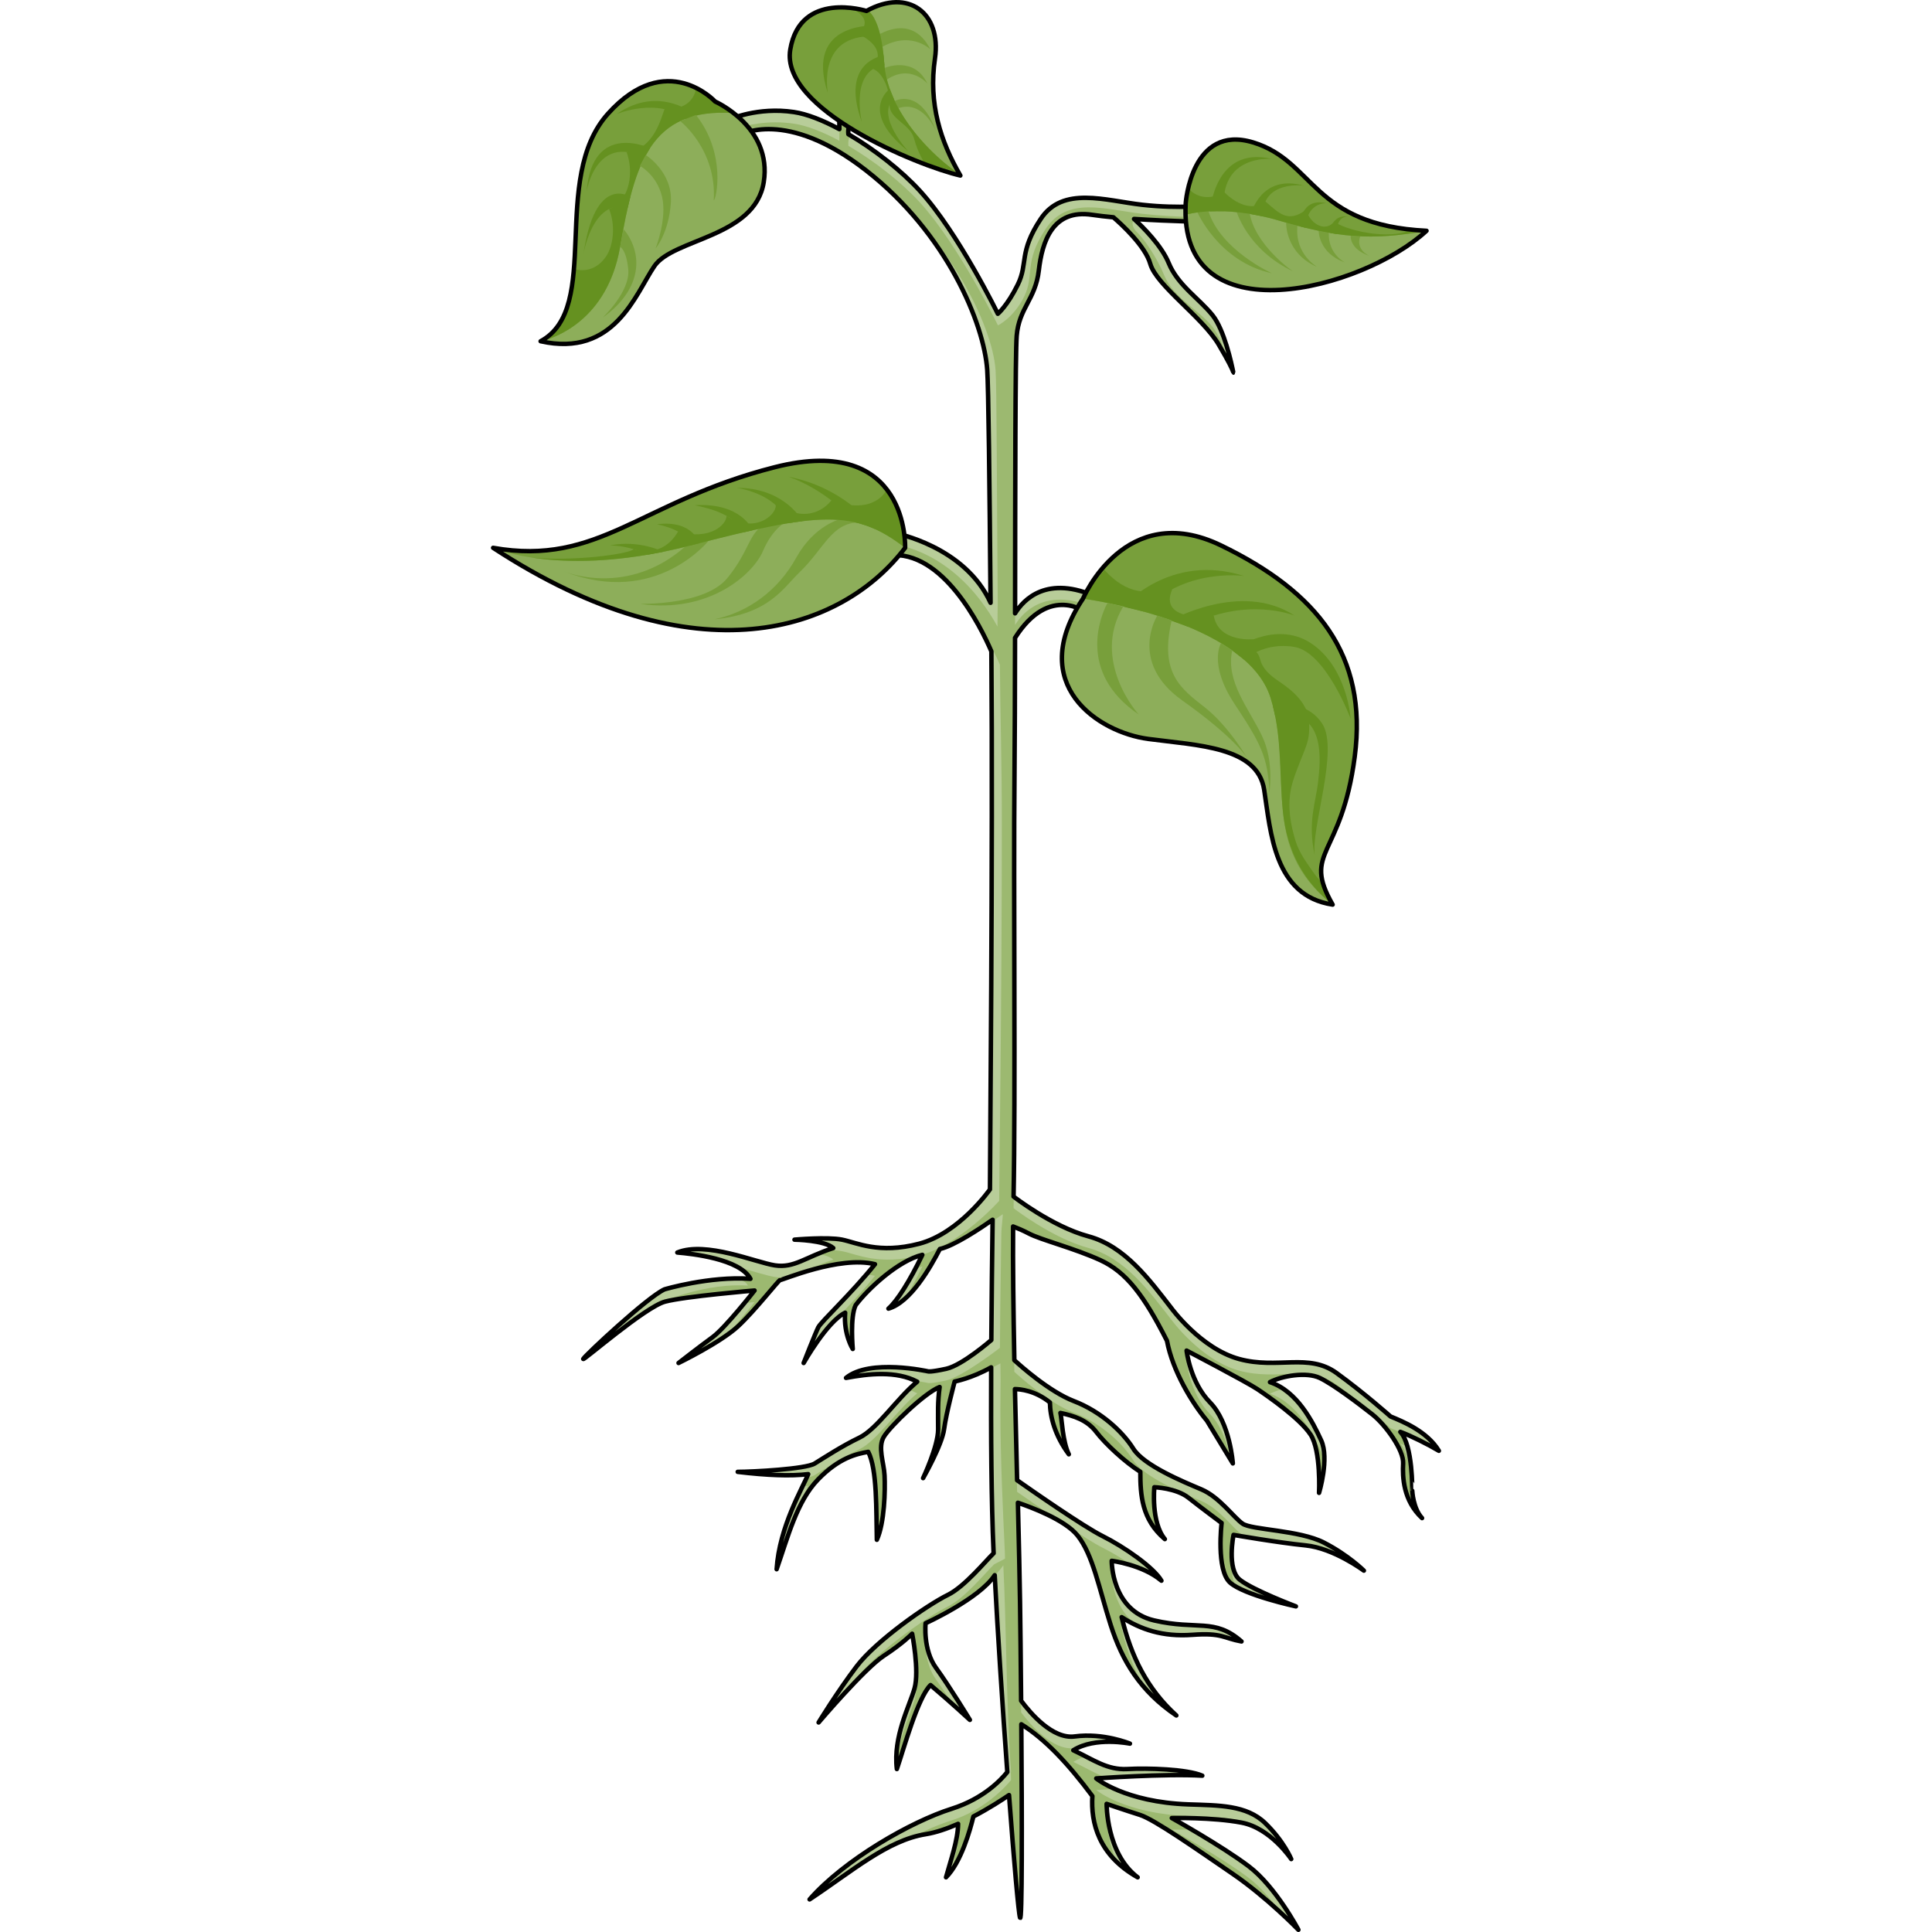 <?xml version="1.0" encoding="utf-8"?>
<!-- Created by: Science Figures, www.sciencefigures.org, Generator: Science Figures Editor -->
<!DOCTYPE svg PUBLIC "-//W3C//DTD SVG 1.1//EN" "http://www.w3.org/Graphics/SVG/1.1/DTD/svg11.dtd">
<svg version="1.1" id="Layer_1" xmlns="http://www.w3.org/2000/svg" xmlns:xlink="http://www.w3.org/1999/xlink" 
	 width="800px" height="800px" viewBox="0 0 424.549 863.194" enable-background="new 0 0 424.549 863.194"
	 xml:space="preserve">
<g>
	<g>
		<path fill="#B8CD99" d="M331.634,166.089c0.094,0.473,0.146,0.75,0.146,0.75S331.854,166.748,331.634,166.089z"/>
		<path fill="#B8CD99" d="M406.329,639.744c5.012,1.878,12.523,5.639,17.22,8.453c-5.321-8.771-16.283-13.15-21.604-15.342
			c0,0-11.588-10.331-24.111-19.412s-26.301-1.559-43.52-6.254c-17.222-4.697-30.374-22.864-30.374-22.864
			c-9.708-12.524-20.663-27.556-36.946-31.939c-16.281-4.387-33.46-17.768-33.467-17.772c0.904-44.878-0.067-136.744,0.417-188.177
			c0.146-15.325,0.204-37.482,0.241-61.444c15.547-24.477,32.257-11.053,32.257-11.053s2.167-3.944,4.534-7.067
			c-22.553-10.35-33.049,1.12-36.775,7.162c0.073-55.208,0.078-115.856,0.73-124.034c0.988-12.338,8.391-16.29,9.872-29.122
			c1.48-12.832,6.068-27.585,23.836-24.897c2.8,0.424,6.051,0.786,9.497,1.109c3.708,3.202,14.215,12.82,16.469,20.775
			c2.75,9.698,23.278,23.762,30.551,36.045c4.688,7.918,6.077,10.989,6.479,12.18c-0.7-3.512-3.955-18.717-9.229-25.272
			c-5.98-7.436-15.516-13.417-19.557-23.275c-3.197-7.801-10.993-16.064-14.981-19.713c16.453,1.085,34.112,1.333,34.112,1.333
			v-7.401c0,0-13.796,1.604-30.398-0.259c-16.605-1.864-35.799-8.582-45.684,6.343c-9.888,14.924-5.681,19.772-10.346,29.287
			c-4.666,9.514-8.996,13.058-8.996,13.058s-17.66-36.136-34.916-54.98c-8.157-8.908-20.121-18.347-31.896-25.245
			c-0.246-2.212,0.158-4.507,2.099-6.2l-5.848-5.294c0,0-0.415,4.677-0.299,9.227c-7.348-3.944-14.443-6.755-20.296-7.63
			c-16.231-2.424-28.686,3.281-28.686,3.281l4.477,7.073c0,0,20.375-12.399,56.466,15.749c36.092,28.148,52.66,68.387,54.102,89.079
			c0.526,7.543,1.046,50.753,1.49,104.066c-11.494-25.349-42.799-31.141-42.799-31.141l-2.563,9.931
			c23.986-2.48,41.447,31.8,46.228,42.918c0.685,89.43-0.136,229.231-0.136,240.383v-0.01c0,0-14.156,19.591-32.179,24.293
			c-18.023,4.698-28.116-0.521-34.647-1.827c-6.532-1.307-21.373,0-21.373,0s13.342,0.192,17.259,3.75
			c-12.539,4.084-17.483,9.046-26.106,7.74c-8.621-1.307-30.818-10.97-43.616-5.745c6.532,0.521,27.954,2.873,32.653,11.752
			c-18.283-1.302-38.396,4.705-38.396,4.705c-7.576,3.393-35.522,29.518-36.305,31.081c-0.783,1.566,27.682-23.247,36.564-25.598
			c8.886-2.354,39.968-4.963,39.968-4.963s-13.063,16.714-18.81,20.895c-5.744,4.18-15.146,11.493-15.146,11.493
			s18.806-9.141,26.642-16.456c7.835-7.315,18.279-20.891,18.805-20.634c0.523,0.259,26.377-10.969,42.314-7.052
			c-10.445,13.061-24.034,25.6-25.338,28.21c-1.303,2.609-6.527,15.932-6.527,15.932s10.449-18.545,18.547-22.463
			c-0.787,9.664,3.392,16.193,3.392,16.193s-1.303-14.361,1.31-19.587c5.743-7.577,19.063-19.85,29.773-22.465
			c-5.482,11.49-11.232,20.634-15.148,24.029c9.93-2.871,18.685-18.342,22.987-26.642c6.416-1.405,18.354-9.413,23.562-13.063
			c-0.208,15.999-0.443,34.632-0.576,53.74c0,0-12.947,11.282-20.15,12.848c-7.204,1.566-8.086,1.15-8.086,1.15
			s-26.043-5.851-36.689,2.918c10.021-1.876,22.476-3.277,31.809,1.696c-9.123,7.57-18.008,21.246-25.835,25.003
			c-7.828,3.754-15.905,9.05-19.978,11.557c-4.072,2.506-27.801,3.72-34.375,3.72c13.152,1.565,23.66,1.964,31.486,1.025
			c-2.506,6.263-12.851,23.384-14.104,42.479c5.01-14.405,9.08-30.367,18.473-40.075c9.393-9.711,17.124-11.433,22.449-12.374
			c4.071,7.825,3.539,26.458,3.852,39.298c3.444-7.516,3.775-22.146,3.444-28.801c-0.286-5.709-3.132-12.529-0.313-17.226
			c2.819-4.699,18.353-19.723,24.929-22.229c-0.941,6.888-0.676,11.464-0.676,18.979c0,7.514-6.721,21.725-6.721,21.725
			s8.451-14.72,9.393-21.92c0.941-7.195,4.721-21.251,4.721-21.251s7.63-1.42,16.303-6.319c-0.131,29.994,0.057,60.057,1.055,82.038
			c0.017,0.328,0.033,0.676,0.049,1.011c-3.499,3.34-12.944,14.917-20.409,18.583c-9.377,4.609-32.121,20.497-40.843,32.014
			c-8.722,11.519-16.946,25.01-16.946,25.01s20.563-24.183,29.119-29.777s12.667-9.871,12.667-9.871s3.289,16.533,1.067,24.432
			c-2.221,7.896-9.624,21.467-7.896,36.028c2.96-8.637,9.378-32.081,15.052-37.511c9.626,8.146,17.576,15.547,17.576,15.547
			s-9.186-15.051-15.107-23.196c-5.922-8.144-4.688-19.988-4.688-19.988s24.089-10.966,30.89-21.458
			c1.328,25.714,3.512,58.977,5.627,87.939c-2.607,3.286-10.525,11.901-24.918,16.436c-18.014,5.676-47.875,22.703-63.422,40.47
			c19.002-12.583,34.795-26.402,51.823-29.118c4.653-0.74,9.679-2.495,14.531-4.628c-0.029,7.235-3.462,16.773-5.401,23.876
			c6.76-6.761,10.788-21.19,12.225-27.158c7.086-3.698,13.072-7.617,15.927-9.576c2.226,29.646,4.245,52.742,4.922,54.771
			c0.968,2.898,0.882-44.294,0.569-86.403c10.686,6.657,20.896,17.53,31.754,32.09c-0.74,11.845,2.715,26.405,20.235,36.276
			c-14.065-10.611-13.876-32.811-13.876-32.811s8.081,2.794,14.864,4.924c6.527,2.052,25.664,15.547,41.21,26.159
			c15.548,10.612,29.614,25.172,29.614,25.172s-10.118-19.25-22.21-28.38c-12.092-9.131-34.344-21.538-34.344-21.538
			s18.057-0.426,31.135,2.042c13.08,2.469,22.211,16.288,22.211,16.288s-3.209-7.896-11.599-16.042
			c-8.392-8.143-20.73-7.92-34.306-8.388c-28.376-0.989-41.207-11.599-41.207-11.599s30.846-2.223,47.381-1.233
			c-6.91-2.963-24.432-3.456-33.51-2.963c-9.074,0.493-15.106-4.193-24.114-8.39c9.749-6.172,25.296-2.963,25.296-2.963
			s-11.846-4.935-24.678-3.209c-9.855,1.327-19.832-10.42-23.942-15.955c-0.155-18.247-0.341-34.565-0.484-44
			c-0.14-9.036-0.51-27.415-0.949-44.462c5.679,1.922,21.022,7.608,26.609,14.593c6.909,8.637,9.622,23.615,14.805,39.905
			c5.182,16.286,13.327,29.685,29.368,40.544c-13.079-11.845-20.236-26.407-24.43-43.925c8.389,5.428,18.26,8.882,31.586,7.896
			c13.326-0.99,13.82,1.479,21.963,2.962c-12.09-10.613-19.741-4.938-38.99-9.381c-19.249-4.438-19.001-26.65-19.001-26.65
			s13.819,1.727,22.21,8.883c-3.455-5.922-16.533-15.053-26.405-19.987c-8.44-4.219-31.535-20.307-38.072-24.896
			c-0.331-12.945-0.673-26.835-0.973-40.714c2.216,0.024,8.942,0.555,15.628,5.957c0.097,6.431,2.194,14.716,8.455,23.169
			c-2.818-5.639-3.131-15.966-3.756-18.469c5.951,1.251,11.896,3.128,15.968,8.451c4.073,5.32,12.837,13.464,19.728,17.848
			c0,10.332,0.624,21.288,10.958,30.059c-6.262-7.517-4.696-23.173-4.696-23.173s9.704,0.313,15.254,4.697
			c5.549,4.385,14.803,11.271,14.803,11.271s-2.502,20.979,3.759,26.618c6.263,5.637,29.433,10.642,29.433,10.642
			s-19.102-7.198-25.053-11.896c-5.948-4.697-2.814-20.039-2.814-20.039s19.723,3.445,32.251,4.697
			c12.526,1.254,25.985,11.271,25.985,11.271s-6.887-6.888-17.845-12.522c-10.959-5.639-32.251-5.639-36.323-8.453
			c-4.071-2.814-10.33-11.9-18.473-15.344c-8.145-3.442-25.673-10.645-30.369-18.16c-4.697-7.515-14.406-16.595-26.617-21.292
			c-10.847-4.175-23.78-15.72-26.539-18.257c-0.431-22.188-0.691-43.426-0.555-59.736c1.977,0.756,4.518,1.816,7.063,3.162
			c5.321,2.814,20.352,6.578,31.938,11.899c11.587,5.32,19.412,15.654,29.745,36.011c2.506,13.464,11.271,27.866,17.849,35.693
			l11.582,19.099c0,0-1.254-18.162-10.189-27.242c-8.939-9.081-10.475-23.169-10.475-23.169s26.927,14.088,31.623,17.223
			c4.696,3.134,19.103,13.148,23.799,20.352c4.695,7.204,3.756,25.986,3.756,25.986s4.695-15.34,0.939-23.484
			c-3.755-8.146-10.645-21.917-22.857-25.988c5.325-2.817,16.281-4.695,22.23-1.878c5.949,2.819,17.535,11.586,23.485,16.281
			c5.948,4.699,14.09,15.969,13.772,21.92c-0.316,5.95,0,16.595,8.456,24.422c-4.071-4.385-4.384-12.212-4.384-12.212
			S411.962,645.693,406.329,639.744z"/>
		<g>
			<path fill="#9CB970" d="M262.076,685.996c6.909,8.637,9.622,23.615,14.805,39.905c3.317,10.429,7.863,19.665,14.905,27.817
				c-4.514-7.822-7.686-16.473-9.967-26.006c0.547,0.354,1.1,0.698,1.66,1.035c-0.6-2.034-1.153-4.107-1.66-6.228
				c2.883,1.864,5.947,3.489,9.26,4.789c-13.892-6.871-13.702-24.771-13.702-24.771s0.198,0.025,0.526,0.076
				c-0.551-3.107-0.526-5.268-0.526-5.268s4.133,0.523,9.244,2.158c-4.397-3.071-9.21-5.956-13.439-8.07
				c-3.535-1.767-9.646-5.622-16.028-9.836C259.124,682.986,260.845,684.456,262.076,685.996z"/>
			<path fill="#9CB970" d="M406.568,640.024c-1.759-0.803-3.354-1.455-4.624-1.978c0,0-11.588-10.33-24.111-19.411
				c-12.523-9.082-26.301-1.559-43.52-6.254c-17.222-4.697-30.374-22.865-30.374-22.865c-9.708-12.523-20.663-27.555-36.946-31.938
				c-16.281-4.387-33.46-17.768-33.467-17.772c0.032-1.64,0.063-3.36,0.091-5.121c-0.054-0.043-0.091-0.071-0.091-0.071
				c0.304-15.089,0.396-35.496,0.402-57.884c-0.008-28.887-0.137-60.562-0.129-88.208c-0.004-15.512,0.029-29.935,0.144-42.085
				c0.146-15.325,0.204-37.482,0.241-61.444c15.547-24.477,32.257-11.053,32.257-11.053s0.733-1.327,1.798-3.039
				c-20.668-8.23-30.468,2.534-34.039,8.326c0.002-1.73,0.004-3.465,0.007-5.203c-0.003,0.004-0.005,0.008-0.007,0.011
				c0.073-55.208,0.078-115.856,0.73-124.034c0.988-12.338,8.391-16.29,9.872-29.122c1.48-12.832,6.068-27.585,23.836-24.897
				c2.8,0.424,6.051,0.786,9.497,1.109c3.708,3.202,14.215,12.82,16.469,20.775c2.75,9.698,23.278,23.762,30.551,36.045
				c1.648,2.786,2.884,4.961,3.816,6.677c-1.579-5.279-3.79-11.125-6.566-14.577c-5.98-7.436-17.506-13.097-21.547-22.955
				c-3.197-7.801-8.902-16.385-12.891-20.035c-1.948-2.678-1.473-4.372-0.101-5.192c16.453,1.085,34.112,1.333,34.112,1.333v-2.209
				c0,0-14.379,0.427-30.981-1.437c-16.605-1.864-33.3-8.072-43.185,6.854c-9.887,14.924-4.844,20.557-9.51,30.071
				s-11.748,12.941-11.748,12.941s-17.66-36.136-34.916-54.98c-8.157-8.908-20.121-18.347-31.896-25.246
				c-0.178-1.604-0.004-3.25,0.839-4.68c-0.279-0.167-0.558-0.349-0.836-0.512c-0.104-0.938-0.08-1.886,0.115-2.801l-3.866-3.501
				c0,0-0.415,4.677-0.3,9.227c-7.348-3.944-14.443-6.756-20.296-7.63c-11.786-1.76-21.555,0.761-26.034,2.277l1.825,2.884
				c0,0,20.375-12.399,56.466,15.749c36.092,28.148,56.391,68.563,57.832,89.254c0.526,7.543,0.527,50.637,0.972,103.95
				c-0.015-0.031-0.136,8.79-0.121,10.563c-19.03-34.423-45.89-36.571-45.89-36.571l-1.203,4.662
				c23.275-1.08,43.485,38.011,48.175,48.917c0.174,22.756,0.87,44.413,0.865,70.744c0.015,78.715-1.19,160.355-1.19,168.855l0,0
				c0,0-17.5,19.634-35.521,24.336c-18.023,4.698-28.004-0.521-34.535-1.827c-1.748-0.351-4.095-0.509-6.585-0.56
				c-1.515,0.549-2.909,1.102-4.215,1.647c2.769,0.558,5.373,1.393,6.771,2.662c-7.264,2.365-11.971,5.019-16.324,6.583
				c8.963-2.964,24.186-7.194,34.92-4.557c-1.227,1.533-2.498,3.058-3.785,4.561c1.306,0.135,2.577,0.335,3.785,0.632
				c-5.818,7.276-12.608,14.386-17.711,19.71c1.49-1.401,2.977-2.539,4.393-3.224c-0.66,8.103,2.162,13.984,3.095,15.68
				c-0.034-1.416-0.036-2.972,0.017-4.554c-0.141-4.657-0.015-11.309,1.59-14.52c5.743-7.577,19.063-19.85,29.773-22.465
				c-1.03,2.158-2.069,4.234-3.105,6.205c1.052-0.407,2.094-0.766,3.105-1.013c-2.618,5.486-5.295,10.429-7.807,14.475
				c6.779-5.973,12.444-16.105,15.646-22.279c6.416-1.405,22.911-11.893,28.118-15.543c-0.021,1.712-0.626,6.234-0.648,8.004
				c0.021-0.015-0.021,0.016,0,0c-0.209,16-0.518,32.598-0.649,51.706c0,0-16.782,12.984-23.985,14.55
				c-7.204,1.566-8.086,1.15-8.086,1.15s-2.287-0.512-5.769-1.005c0.296,0.142,0.597,0.273,0.888,0.427
				c-1.292,1.072-2.578,2.275-3.858,3.547c1.331,0.447,2.623,0.988,3.858,1.646c-9.123,7.57-18.008,21.246-25.835,25.003
				c-7.828,3.754-15.905,9.05-19.978,11.556c-0.689,0.425-1.951,0.812-3.589,1.161c-0.497,1.085-1.118,2.372-1.821,3.823
				c0.863-0.067,1.716-0.142,2.521-0.238c-2.116,5.291-9.809,18.341-12.907,33.771c4.503-13.427,8.642-27.634,17.276-36.56
				c9.393-9.711,17.124-11.433,22.449-12.374c4.071,7.825,3.539,26.458,3.852,39.298c2.488-5.431,3.348-14.563,3.51-21.729
				c-0.017-0.673-0.037-1.313-0.065-1.88c-0.233-4.651-2.163-10.038-1.347-14.415c-0.365-2.923-0.34-5.715,1.034-8.003
				c2.819-4.699,18.353-19.723,24.929-22.229c-0.268,1.962-0.432,3.73-0.537,5.438c0.176-0.079,0.371-0.184,0.537-0.246
				c-0.496,3.625-0.654,6.615-0.695,9.725c0.009,1.276,0.02,2.604,0.02,4.062c0,0.147-0.02,0.313-0.024,0.465
				c0.011,1.469,0.024,3.016,0.024,4.728c0,1.26-0.201,2.717-0.516,4.255c1.537-3.497,2.85-7.056,3.188-9.643
				c0.941-7.195,4.721-21.251,4.721-21.251s11.746-3.203,20.418-8.103c-0.008,1.733,0.1,5.038,0.094,6.771
				c0.007-0.003-0.007,0.004,0,0c-0.02,4.523-0.09,9.321-0.094,13.82c0.019,23.467,1.185,46.076,1.975,63.464
				c0.016,0.327-0.017-0.335,0,0c-0.065,0.063,0.068-0.068,0,0c0.053,1.347,0.034,1.81,0.094,3.103
				c0.016,0.328-5.096,2.532-5.08,2.867c-3.499,3.34-12.944,14.917-20.409,18.583c-9.377,4.609-32.121,20.497-40.843,32.014
				c-1.197,1.58-2.382,3.198-3.539,4.813c5.699-6.093,11.898-12.28,15.712-14.773c8.556-5.595,12.667-9.871,12.667-9.871
				s2.235,11.271,1.765,19.647c0.167,3.664,0.053,7.312-0.697,9.977c-1.854,6.592-7.304,17.147-8.051,28.924
				c0.041,0.638,0.079,1.271,0.154,1.912c2.96-8.637,9.378-32.081,15.052-37.511c3.697,3.129,7.141,6.143,9.988,8.675
				c-2.521-3.903-5.257-8.021-7.52-11.132c-5.53-7.604-4.82-18.43-4.703-19.831c-0.211-3.148,0.015-5.35,0.015-5.35
				s27.923-15.399,34.724-25.892c1.328,25.715,1.35,63.458,3.463,92.421c-0.102,0.128,0.017-0.017-0.102,0.128
				c0.115,1.6-0.013,1.815,0.102,3.391c-2.606,3.286-12.195,13.527-26.588,18.062c-5.486,1.729-12.077,4.521-19.022,8.056
				c2.458-0.837,4.927-1.498,7.424-1.896c4.653-0.74,9.679-2.495,14.531-4.628c-0.007,1.695-0.213,3.524-0.53,5.412
				c0.176-0.076,0.354-0.142,0.53-0.22c-0.02,4.771-1.52,10.535-3.094,15.95c5.376-7.364,8.651-19.17,9.917-24.425
				c7.086-3.698,13.072-7.617,15.927-9.576c2.226,29.646,4.245,52.742,4.922,54.771c0.562,1.681,0.767-13.487,0.78-34.728
				c-0.01-14.282-0.095-30.738-0.211-46.483c0.012,0.008,0.023,0.017,0.037,0.023c-0.012-1.744-0.025-3.485-0.037-5.216
				c10.686,6.657,20.896,17.53,31.754,32.09c-0.104,1.673-0.113,3.402-0.021,5.161c0.007,0.011,0.015,0.021,0.021,0.031
				c-0.004,0.063-0.003,0.132-0.007,0.197c0.454,7.989,3.239,16.632,10.907,24.011c-4.627-10.078-4.541-20.742-4.541-20.742
				s0.13,0.046,0.368,0.127c-0.384-3.215-0.368-5.319-0.368-5.319s8.081,2.794,14.864,4.924c6.527,2.052,25.664,15.547,41.21,26.159
				c8.186,5.586,15.936,12.25,21.463,17.324c-3.852-5.41-8.767-11.345-14.059-15.34c-12.092-9.131-34.344-21.538-34.344-21.538
				s3.766-0.088,9.1,0.051c-5.305-3.125-9.1-5.243-9.1-5.243s18.057-0.426,31.135,2.042c2.16,0.407,4.197,1.145,6.118,2.057
				c-8.03-4.688-18.485-4.616-29.812-5.006c-28.376-0.989-41.207-11.599-41.207-11.599s3.267-0.234,8.23-0.517
				c-5.551-2.483-8.23-4.676-8.23-4.676s1.787-0.128,4.713-0.309c-4.806-1.618-9.293-4.447-14.956-7.086
				c1.706-1.08,3.593-1.857,5.539-2.43c-1.748-0.906-3.569-1.845-5.539-2.762c0.667-0.423,1.364-0.793,2.079-1.131
				c-0.486,0.047-0.971,0.086-1.461,0.151c-9.855,1.327-19.832-10.42-23.942-15.955c-0.155-18.247-0.341-34.565-0.484-44
				c-0.14-9.036-0.51-27.415-0.949-44.462c0.04,0.013,0.091,0.031,0.132,0.045c-0.043-1.752-0.087-3.502-0.132-5.237
				c4.014,1.358,12.846,4.603,19.657,8.852c-8.224-5.477-16.505-11.252-20.015-13.716c-0.331-12.945-0.673-26.836-0.973-40.714
				c0.034,0,0.079,0.002,0.116,0.004c-0.039-1.732-0.079-3.462-0.116-5.196c2.216,0.024,8.942,0.555,15.628,5.957
				c0.082,5.486,1.646,12.324,5.983,19.461c-0.673-4.186-0.929-8.144-1.284-9.568c0.236,0.049,0.472,0.107,0.707,0.16
				c-0.287-2.431-0.477-4.428-0.707-5.353c5.951,1.251,11.896,3.128,15.968,8.451c4.073,5.32,12.837,13.464,19.728,17.848
				c0,8.8,0.475,18.045,6.991,26.013c-0.991-4.813-0.96-9.667-0.844-12.179c-0.183-3.975,0.114-6.948,0.114-6.948
				s9.704,0.313,15.254,4.697c5.549,4.385,14.803,11.271,14.803,11.271s-0.236,1.991-0.383,4.906
				c0.243,0.181,0.383,0.286,0.383,0.286s-0.329,2.769-0.449,6.56c0.201,5.804,1.175,12.135,4.208,14.866
				c0.683,0.615,1.577,1.223,2.61,1.815c-1.862-3.257-2.023-8.176-1.771-12.046c-0.405-5.466,0.727-11.063,0.727-11.063
				s2.35,0.411,5.939,0.999c-0.795-0.247-1.437-0.514-1.871-0.814c-4.071-2.814-10.33-11.9-18.473-15.344
				c-8.145-3.442-25.673-10.645-30.369-18.161c-4.697-7.515-14.406-16.594-26.617-21.291c-10.847-4.175-23.78-15.721-26.539-18.257
				c-0.375-19.299-0.62-37.877-0.588-53.121c-0.008-4.154,0.002-8.113,0.033-11.808c1.977,0.756,4.518,1.816,7.063,3.162
				c5.321,2.814,20.352,6.578,31.938,11.899c11.587,5.32,19.412,15.654,29.745,36.011c2.506,13.464,11.271,27.866,17.849,35.693
				l10.6,17.479c-1.205-6.11-3.797-14.932-9.207-20.43c-8.939-9.081-10.475-23.169-10.475-23.169s0.433,0.227,1.193,0.625
				c-0.924-3.426-1.193-5.817-1.193-5.817s26.927,14.088,31.623,17.223c4.696,3.134,19.103,13.148,23.799,20.352
				c3.948,6.057,3.912,20.296,3.801,24.679c0.01,0.37,0.016,0.733,0.021,1.083c0.324-1.113,1.814-6.47,2.225-12.231
				c-0.167-2.121-0.567-4.138-1.352-5.836c-3.755-8.146-10.645-21.917-22.857-25.988c1.595-0.844,3.699-1.6,6.018-2.174
				c-1.848-1.253-3.845-2.294-6.018-3.019c5.325-2.817,16.281-4.695,22.23-1.878c5.949,2.819,17.535,11.586,23.485,16.281
				c5.948,4.699,14.09,15.969,13.772,21.92c-0.061,1.145-0.395,2.463-0.355,3.901c0.054,0.451-0.242,0.886-0.242,1.291
				c0,0.011,0,0.021,0,0.03c0,4.286,1.578,9.418,4.574,14.161c-0.17-1.202-0.053-1.981-0.053-1.981s0.387-20.352-5.246-26.301
				c0.97,0.363,2.088,0.813,3.205,1.296C408.747,643.704,407.832,641.497,406.568,640.024z"/>
			<path fill="#9CB970" d="M117.801,581.774c0,0-6.617,8.459-12.505,14.849c1.973-1.387,3.766-2.777,5.191-4.109
				c7.835-7.315,18.279-20.891,18.805-20.634c0.152,0.076,2.475-0.83,6.068-2.05c-2.688,0.828-5.322,1.185-8.441,0.711
				c-3.68-0.558-9.838-2.635-16.677-4.43c2.556,1.43,4.616,3.15,5.725,5.245c-1.967-0.141-3.954-0.191-5.937-0.18
				c2.659,1.454,3.654,1.062,4.796,3.217c-18.284-1.302-37.255,6.86-37.255,6.86c-0.632,0.284-1.418,0.736-2.306,1.31
				c0.966-0.468,1.838-0.826,2.567-1.019c8.885-2.354,39.968-4.963,39.968-4.963s-1.871,2.394-4.505,5.591
				C116.056,581.92,117.801,581.774,117.801,581.774z"/>
			<path fill="#9CB970" d="M145.542,599.832c1.63-2.339,3.486-4.813,5.418-7.027c-2.513,2.645-4.266,4.571-4.691,5.425
				C146.092,598.583,145.839,599.144,145.542,599.832z"/>
		</g>
	</g>
	<g>
		
			<path fill="none" stroke="#000000" stroke-width="1.28" stroke-linecap="round" stroke-linejoin="round" stroke-miterlimit="10" d="
			M331.634,166.089c0.094,0.473,0.146,0.75,0.146,0.75S331.854,166.748,331.634,166.089z"/>
		<path fill="none" stroke="#000000" stroke-width="2" stroke-linecap="round" stroke-linejoin="round" stroke-miterlimit="10" d="
			M406.329,639.744c5.012,1.878,12.523,5.639,17.22,8.453c-5.321-8.771-16.283-13.15-21.604-15.342c0,0-11.588-10.331-24.111-19.412
			s-26.301-1.559-43.52-6.254c-17.222-4.697-30.374-22.864-30.374-22.864c-9.708-12.524-20.663-27.556-36.946-31.939
			c-16.281-4.387-33.46-17.768-33.467-17.772c0.904-44.878-0.067-136.744,0.417-188.177c0.146-15.325,0.204-37.482,0.241-61.444
			c15.547-24.477,32.257-11.053,32.257-11.053s2.167-3.944,4.534-7.067c-22.553-10.35-33.049,1.12-36.775,7.162
			c0.073-55.208,0.078-115.856,0.73-124.034c0.988-12.338,8.391-16.29,9.872-29.122c1.48-12.832,6.068-27.585,23.836-24.897
			c2.8,0.424,6.051,0.786,9.497,1.109c3.708,3.202,14.215,12.82,16.469,20.775c2.75,9.698,23.278,23.762,30.551,36.045
			c4.688,7.918,6.077,10.989,6.479,12.18c-0.7-3.512-3.955-18.717-9.229-25.272c-5.98-7.436-15.516-13.417-19.557-23.275
			c-3.197-7.801-11.492-16.064-15.481-19.713c16.452,1.085,33.612,1.333,33.612,1.333v-7.401c0,0-13.297,1.604-29.898-0.259
			c-16.604-1.864-35.548-8.582-45.433,6.343c-9.889,14.924-5.558,19.772-10.224,29.287c-4.665,9.514-8.932,13.058-8.932,13.058
			s-17.629-36.136-34.885-54.98c-8.157-8.908-20.107-18.347-31.88-25.245c-0.247-2.212,0.166-4.507,2.106-6.2l-5.843-5.294
			c0,0-0.415,4.677-0.299,9.227c-7.347-3.944-14.44-6.755-20.294-7.63c-16.23-2.424-28.685,3.281-28.685,3.281l4.477,7.073
			c0,0,20.375-12.399,56.466,15.749c36.092,28.148,52.66,68.387,54.102,89.079c0.526,7.543,1.046,50.753,1.49,104.066
			c-11.494-25.349-42.799-31.141-42.799-31.141l-2.563,9.931c23.986-2.48,40.945,31.8,45.729,42.918
			c0.684,89.43-0.637,229.231-0.637,240.383v-0.01c0,0-13.656,19.591-31.68,24.293c-18.021,4.698-27.863-0.521-34.396-1.827
			c-6.53-1.307-21.248,0-21.248,0s13.403,0.192,17.321,3.75c-12.54,4.084-17.453,9.046-26.075,7.74
			c-8.621-1.307-30.803-10.97-43.602-5.745c6.533,0.521,27.963,2.873,32.664,11.752c-18.285-1.302-38.394,4.705-38.394,4.705
			c-7.576,3.393-35.521,29.518-36.306,31.081c-0.781,1.566,27.685-23.247,36.568-25.598c8.885-2.354,39.968-4.963,39.968-4.963
			s-13.063,16.714-18.81,20.895c-5.744,4.18-15.146,11.493-15.146,11.493s18.806-9.141,26.642-16.456
			c7.835-7.315,18.279-20.891,18.805-20.634c0.523,0.259,26.377-10.969,42.314-7.052c-10.445,13.061-24.034,25.6-25.338,28.21
			c-1.303,2.609-6.527,15.932-6.527,15.932s10.449-18.545,18.547-22.463c-0.787,9.664,3.392,16.193,3.392,16.193
			s-1.303-14.361,1.31-19.587c5.743-7.577,19.063-19.85,29.773-22.465c-5.482,11.49-11.232,20.634-15.148,24.029
			c9.93-2.871,18.685-18.342,22.987-26.642c6.416-1.405,18.354-9.413,23.562-13.063c-0.208,15.999-0.443,34.632-0.576,53.74
			c0,0-12.947,11.282-20.15,12.848c-7.204,1.566-8.086,1.15-8.086,1.15s-26.043-5.851-36.689,2.918
			c10.021-1.876,22.476-3.277,31.809,1.696c-9.123,7.57-18.008,21.246-25.835,25.003c-7.828,3.754-15.905,9.05-19.978,11.557
			c-4.072,2.506-27.801,3.72-34.375,3.72c13.152,1.565,23.66,1.964,31.486,1.025c-2.506,6.263-12.851,23.384-14.104,42.479
			c5.01-14.405,9.08-30.367,18.473-40.075c9.393-9.711,17.124-11.433,22.449-12.374c4.071,7.825,3.539,26.458,3.852,39.298
			c3.444-7.516,3.775-22.146,3.444-28.801c-0.286-5.709-3.132-12.529-0.313-17.226c2.819-4.699,18.353-19.723,24.929-22.229
			c-0.941,6.888-0.676,11.464-0.676,18.979c0,7.514-6.721,21.725-6.721,21.725s8.451-14.72,9.393-21.92
			c0.941-7.195,4.721-21.251,4.721-21.251s7.63-1.42,16.303-6.319c-0.131,29.994,0.057,60.057,1.055,82.038
			c0.017,0.328,0.033,0.676,0.049,1.011c-3.499,3.34-12.944,14.917-20.409,18.583c-9.377,4.609-32.121,20.497-40.843,32.014
			c-8.722,11.519-16.946,25.01-16.946,25.01s20.563-24.183,29.119-29.777s12.667-9.871,12.667-9.871s3.289,16.533,1.067,24.432
			c-2.221,7.896-9.624,21.467-7.896,36.028c2.96-8.637,9.378-32.081,15.052-37.511c9.626,8.146,17.576,15.547,17.576,15.547
			s-9.186-15.051-15.107-23.196c-5.922-8.144-4.688-19.988-4.688-19.988s24.089-10.966,30.89-21.458
			c1.328,25.714,3.512,58.977,5.627,87.939c-2.607,3.286-10.525,11.901-24.918,16.436c-18.014,5.676-47.875,22.703-63.422,40.47
			c19.002-12.583,34.795-26.402,51.823-29.118c4.653-0.74,9.679-2.495,14.531-4.628c-0.029,7.235-3.462,16.773-5.401,23.876
			c6.76-6.761,10.788-21.19,12.225-27.158c7.086-3.698,13.072-7.617,15.927-9.576c2.226,29.646,4.245,52.742,4.922,54.771
			c0.968,2.898,0.882-44.294,0.569-86.403c10.686,6.657,20.896,17.53,31.754,32.09c-0.74,11.845,2.715,26.405,20.235,36.276
			c-14.065-10.611-13.876-32.811-13.876-32.811s8.081,2.794,14.864,4.924c6.527,2.052,25.664,15.547,41.21,26.159
			c15.548,10.612,29.614,25.172,29.614,25.172s-10.118-19.25-22.21-28.38c-12.092-9.131-34.344-21.538-34.344-21.538
			s18.057-0.426,31.135,2.042c13.08,2.469,22.211,16.288,22.211,16.288s-3.209-7.896-11.599-16.042
			c-8.392-8.143-20.73-7.92-34.306-8.388c-28.376-0.989-41.207-11.599-41.207-11.599s30.846-2.223,47.381-1.233
			c-6.91-2.963-24.432-3.456-33.51-2.963c-9.074,0.493-15.106-4.193-24.114-8.39c9.749-6.172,25.296-2.963,25.296-2.963
			s-11.846-4.935-24.678-3.209c-9.855,1.327-19.832-10.42-23.942-15.955c-0.155-18.247-0.341-34.565-0.484-44
			c-0.14-9.036-0.51-27.415-0.949-44.462c5.679,1.922,21.022,7.608,26.609,14.593c6.909,8.637,9.622,23.615,14.805,39.905
			c5.182,16.286,13.327,29.685,29.368,40.544c-13.079-11.845-20.236-26.407-24.43-43.925c8.389,5.428,18.26,8.882,31.586,7.896
			c13.326-0.99,13.82,1.479,21.963,2.962c-12.09-10.613-19.741-4.938-38.99-9.381c-19.249-4.438-19.001-26.65-19.001-26.65
			s13.819,1.727,22.21,8.883c-3.455-5.922-16.533-15.053-26.405-19.987c-8.44-4.219-31.535-20.307-38.072-24.896
			c-0.331-12.945-0.673-26.835-0.973-40.714c2.216,0.024,8.942,0.555,15.628,5.957c0.097,6.431,2.194,14.716,8.455,23.169
			c-2.818-5.639-3.131-15.966-3.756-18.469c5.951,1.251,11.896,3.128,15.968,8.451c4.073,5.32,12.837,13.464,19.728,17.848
			c0,10.332,0.624,21.288,10.958,30.059c-6.262-7.517-4.696-23.173-4.696-23.173s9.704,0.313,15.254,4.697
			c5.549,4.385,14.803,11.271,14.803,11.271s-2.502,20.979,3.759,26.618c6.263,5.637,29.433,10.642,29.433,10.642
			s-19.102-7.198-25.053-11.896c-5.948-4.697-2.814-20.039-2.814-20.039s19.723,3.445,32.251,4.697
			c12.526,1.254,25.985,11.271,25.985,11.271s-6.887-6.888-17.845-12.522c-10.959-5.639-32.251-5.639-36.323-8.453
			c-4.071-2.814-10.33-11.9-18.473-15.344c-8.145-3.442-25.673-10.645-30.369-18.16c-4.697-7.515-14.406-16.595-26.617-21.292
			c-10.847-4.175-23.78-15.72-26.539-18.257c-0.431-22.188-0.691-43.426-0.555-59.736c1.977,0.756,4.518,1.816,7.063,3.162
			c5.321,2.814,20.352,6.578,31.938,11.899c11.587,5.32,19.412,15.654,29.745,36.011c2.506,13.464,11.271,27.866,17.849,35.693
			l11.582,19.099c0,0-1.254-18.162-10.189-27.242c-8.939-9.081-10.475-23.169-10.475-23.169s26.927,14.088,31.623,17.223
			c4.696,3.134,19.103,13.148,23.799,20.352c4.695,7.204,3.756,25.986,3.756,25.986s4.695-15.34,0.939-23.484
			c-3.755-8.146-10.645-21.917-22.857-25.988c5.325-2.817,16.281-4.695,22.23-1.878c5.949,2.819,17.535,11.586,23.485,16.281
			c5.948,4.699,14.09,15.969,13.772,21.92c-0.316,5.95,0,16.595,8.456,24.422c-4.071-4.385-4.384-12.212-4.384-12.212
			S411.962,645.693,406.329,639.744z"/>
	</g>
	<path fill="#8DAE5A" d="M185.083,244.761c0,0,1.974-51.331-58.239-36.031C66.63,224.031,48.368,253.149,0.987,244.761
		C92.294,304.479,156.949,281.776,185.083,244.761z"/>
	<path fill="#789F3B" d="M156.251,231.904c0,0-11.716,2.61-19.838,17.295c-8.121,14.687-21.537,24.392-36.556,27.509
		c24.526-2.358,30.774-14.075,38.117-21.104c10.845-10.382,14.21-22.023,26.401-22.184"/>
	<path fill="#789F3B" d="M132.737,232.482c0,0-6.775,3.268-11.131,13.62S97.688,274.2,66.819,269.844
		c-0.059-0.162,28.75,0.807,38.864-11.614c10.115-12.421,9.433-20.24,16.952-24.074"/>
	<path fill="#789F3B" d="M97.571,241.236c0,0-23.551,30.222-64.847,14.09c0,0,28.391,12.014,54.685-11.657"/>
	<path fill="#8DAE5A" d="M264.544,267.463c0,0,18.755-44.559,61.694-23.76c42.938,20.799,65.643,48.93,59.721,94.337
		c-5.924,45.407-23.691,41.952-9.872,66.136c-26.157-3.948-27.639-32.08-30.6-51.327c-2.963-19.25-29.614-19.744-51.824-22.705
		C271.454,327.182,238.88,305.959,264.544,267.463z"/>
	<path fill="#8DAE5A" d="M310.444,90.771c0,0,2.468-35.537,30.107-27.145c27.639,8.39,26.157,37.016,77.488,39.483
		C389.905,129.269,306.989,151.478,310.444,90.771z"/>
	<path fill="#789F3B" d="M315.479,94.445c0,0,9.574,22.5,33.454,27.639c-0.303-0.151-22.738-10.3-28.316-27.639"/>
	<path fill="#789F3B" d="M332.848,93.667c0,0,4.749,17.836,25.757,27.661c0,0.303-17.514-11.982-19.666-26.533"/>
	<path fill="#789F3B" d="M355.303,99.48c0,0-0.477,13.536,13.729,19.732c0.152-0.151-9.947-5.417-8.676-18.352"/>
	<path fill="#789F3B" d="M369.835,103.117c0,0-0.046,10.05,11.742,14.13c0.303,0.151-7.617-3.544-7.209-13.258"/>
	<path fill="#789F3B" d="M384.149,105.289c0,0-0.76,5.913,8.461,9.086c0,0-6.361-2.576-4.238-8.693"/>
	<path fill="#8DAE5A" d="M100.191,45.365c0,0-21.716-23.69-47.874,5.429c-26.158,29.12-2.469,86.866-30.107,101.671
		c33.068,7.404,42.445-21.222,50.836-33.561c8.391-12.339,44.914-12.833,48.861-37.51C125.856,56.716,100.191,45.365,100.191,45.365
		z"/>
	<path fill="#789F3B" d="M57.736,110.308c6.412-36.958,13.317-62.304,50.692-59.784c-4.441-3.465-8.237-5.159-8.237-5.159
		s-21.716-23.69-47.874,5.429c-26.158,29.12-2.469,86.866-30.107,101.671C22.21,152.465,51.324,147.27,57.736,110.308z"/>
	<path fill="#659120" d="M91.734,39.306c-0.718,4.141-3.597,9.815-14.099,9.321c-1.572,3.864-4.677,18.191-17.028,19.325
		c3.124,8.045,2.063,21.598-7.82,25.426c2.954,7.124,2.052,16.471-1.503,21.464c-6.01,8.443-14.193,5.292-14.193,5.292
		c-1.177,14.319-4.152,26.393-14.635,32.177l0.779-0.082c5.186-1.319,28.802-9.07,34.501-41.922
		c6.412-36.958,13.317-62.304,50.692-59.784c-4.441-3.465-8.237-5.159-8.237-5.159S97.053,41.95,91.734,39.306z"/>
	
		<path fill="none" stroke="#000000" stroke-width="1.974" stroke-linecap="round" stroke-linejoin="round" stroke-miterlimit="10" d="
		M100.191,45.365c0,0-21.716-23.69-47.874,5.429c-26.158,29.12-2.469,86.866-30.107,101.671
		c33.068,7.404,42.445-21.222,50.836-33.561c8.391-12.339,44.914-12.833,48.861-37.51C125.856,56.716,100.191,45.365,100.191,45.365
		z"/>
	<path fill="#8DAE5A" d="M167.808,4.893c0,0-29.613-9.378-34.055,17.275c-4.442,26.651,56.758,51.822,76.008,56.264
		c-8.885-15.3-14.313-32.081-11.353-52.316C201.369,5.88,186.563-5.471,167.808,4.893z"/>
	<path fill="#789F3B" d="M171.642,16.548c0,0,15.895-11.796,24.699,5.483c0,0-9.305-9.138-23.26,0
		C172.75,22.363,171.642,16.548,171.642,16.548z"/>
	<path fill="#789F3B" d="M175.733,30.413c0,0,13.354-5.771,19.272,6.955c0-0.114-7.572-8.905-18.126-1.792L175.733,30.413z"/>
	<path fill="#789F3B" d="M180.427,45.126c0,0,11.497-6.229,18.555,13.792c0-0.128-5.775-14.708-17.324-10.45"/>
	<path fill="#789F3B" d="M208.983,78.24c0.183-0.081,0.376-0.157,0.52-0.254c-14.268-9.72-32.341-29.188-33.77-49.923
		c-1.413-20.505-7.318-23.357-7.449-23.417c-0.158,0.084-0.316,0.159-0.477,0.248c0,0-29.613-9.378-34.055,17.275
		C129.366,48.483,188.95,73.341,208.983,78.24z"/>
	<path fill="#659120" d="M175.733,28.063c-1.413-20.505-7.318-23.357-7.449-23.417c-0.158,0.084-0.316,0.159-0.477,0.248
		c0,0-3.042-0.958-7.316-1.391c0.149,0.058,11.784,4.603,3.631,11.517c6.269,3.361,11.942,7.849,6.664,15.793
		c4.401,1.72,7.575,9.44,7.346,15.901c-0.229,6.461,9.131,8.609,10.89,15.086c1.76,6.477,4.638,10.955,4.638,10.955l13.97,3.896
		C193.699,66.56,177.101,47.902,175.733,28.063z"/>
	
		<path fill="none" stroke="#000000" stroke-width="1.974" stroke-linecap="round" stroke-linejoin="round" stroke-miterlimit="10" d="
		M167.808,4.893c0,0-29.613-9.378-34.055,17.275c-4.442,26.651,56.758,51.822,76.008,56.264
		c-8.885-15.3-14.313-32.081-11.353-52.316C201.369,5.88,186.563-5.471,167.808,4.893z"/>
	<path fill="#789F3B" d="M385.959,338.041c5.922-45.407-16.782-73.538-59.721-94.337c-42.939-20.799-61.694,23.76-61.694,23.76
		s73.137,9.545,83.861,44.515c10.725,34.974-5.719,65.963,27.682,92.198C362.268,379.993,380.035,383.448,385.959,338.041z"/>
	<path fill="#659120" d="M365.011,330.764c0.22-0.916,0.383-1.836,0.462-2.757c0.35-4.083,0.257-8.136-1.651-11.849
		c-1.978-3.848-5.166-6.92-8.586-9.498c-4.135-3.117-8.366-5.156-10.803-9.984c-0.698-1.383-1.078-4.487-2.501-5.3
		c-6.173-3.522-1.054-5.8-1.054-5.8s-15.799,1.696-17.902-10.518c-11.885,1.561-23.311-1.135-18.519-11.825
		c-11.38,2.084-20.116,2.626-30.298-8.563c-4.375,5.096-7.593,9.662-9.552,12.646c-0.04,0.092-0.063,0.146-0.063,0.146
		s73.137,9.545,83.861,44.515c0.31,1.01,0.6,2.025,0.87,3.046c4.146,15.64,2.954,31.737,4.597,47.673
		c1.732,16.791,8.75,30.881,22.146,41.426c-1.959-1.542-2.641-4.311-3.211-6.604c-0.66-2.656-3.146-4.65-4.661-6.822
		c-3.209-4.603-6.866-9.333-8.556-14.757c-2.376-7.634-3.738-15.551-2.113-23.493c0.862-4.218,2.559-8.275,4.087-12.256
		C362.723,337.174,364.231,333.995,365.011,330.764z"/>
	<path fill="#789F3B" d="M310.444,90.771c-0.104,1.813-0.119,3.539-0.071,5.208c0.078-0.025,15.763-5.039,41.7,2.57
		c25.998,7.627,41.107,9.124,65.967,4.561c-51.331-2.468-49.85-31.094-77.488-39.483C312.912,55.234,310.444,90.771,310.444,90.771z
		"/>
	<path fill="#659120" d="M411.111,102.569c-0.019,0.01-0.038,0.018-0.058,0.028c-9.477,5.089-30.287,0.016-34.227-3.7
		c-3.547,4.804-10.379,1.881-12.68-5.177c-8.215,6.346-12.43,1.04-18.109-3.712c-4.602,3.768-11.64,2.506-18.343-4.124
		c-9.52,5.243-15.04-0.45-16.157-1.791c-0.898,3.86-1.094,6.678-1.094,6.678c-0.104,1.813-0.119,3.539-0.071,5.208
		c0.078-0.025,15.763-5.039,41.7,2.57c25.998,7.627,41.107,9.124,65.967,4.561C415.603,102.992,413.319,102.799,411.111,102.569z"/>
	<path fill="#789F3B" d="M126.844,208.73C66.63,224.031,48.368,253.149,0.987,244.761c0,0,30.758,13.828,88.274-1.057
		c57.517-14.887,73.167-16.385,95.821,1.057C185.083,244.761,187.057,193.43,126.844,208.73z"/>
	<path fill="#659120" d="M176.854,218.644c-0.023,0.268-5.267,11.967-24.766,4.935c0,0-8.551,12.442-24.973,1.538
		c1.539,3.783-8.404,14.112-21.83,5.371c0.059,3.81-7.31,11.161-21.658,7.02c-1.837,3.045-7.2,11.27-19.799,7.889
		c-3.188,2.376-27.555,5.441-45.493,3.745c14.71,2.223,38.588,2.932,70.926-5.438c57.517-14.887,73.167-16.385,95.821,1.057
		C185.083,244.761,185.637,229.979,176.854,218.644z"/>
	<g>
		<path fill="#659120" d="M91.005,225.725c7.256,1.48,18.082,4.333,21.63,12.169c1.454-0.339,2.876-0.664,4.263-0.974
			C116.866,236.838,112.177,224.468,91.005,225.725z"/>
		<path fill="#659120" d="M53.147,243.704c8.975,0,16.791,4.062,16.91,4.124c0.25-0.042,0.508-0.09,0.76-0.134l5.242-0.979
			c0.316-0.063,0.633-0.125,0.951-0.19C76.813,246.424,66.214,241.043,53.147,243.704z"/>
		<path fill="#659120" d="M132.971,212.967c16.476,5.902,27.293,17.681,29.622,20.385c3.16,0.707,6.15,1.729,9.086,3.066
			C168.42,231.981,156.337,217.688,132.971,212.967z"/>
		<path fill="#659120" d="M74.218,234.213c7.608,1.674,13.656,4.624,15.044,9.491l3.776-0.976
			C93.038,242.728,90.542,232.259,74.218,234.213z"/>
		<path fill="#659120" d="M109.889,217.952c18.06,3.261,22.25,13.573,22.957,15.819c2.234-0.364,4.369-0.67,6.411-0.915
			C137.893,230.474,129.781,217.952,109.889,217.952z"/>
	</g>
	<path fill="#659120" d="M282.492,271.034c0,0,20.71-24.347,54.155-13.645c-0.167-0.168-27.635-3.747-45.035,15.851"/>
	<path fill="#659120" d="M303.657,277.228c0,0,31.568-17.914,55.437-2.169c0,0-21.651-8.939-47.812,4.876"/>
	
		<path fill="none" stroke="#000000" stroke-width="1.974" stroke-linecap="round" stroke-linejoin="round" stroke-miterlimit="10" d="
		M264.544,267.463c0,0,18.755-44.559,61.694-23.76c42.938,20.799,65.643,48.93,59.721,94.337
		c-5.924,45.407-23.691,41.952-9.872,66.136c-26.157-3.948-27.639-32.08-30.6-51.327c-2.963-19.25-29.614-19.744-51.824-22.705
		C271.454,327.182,238.88,305.959,264.544,267.463z"/>
	
		<path fill="none" stroke="#000000" stroke-width="1.974" stroke-linecap="round" stroke-linejoin="round" stroke-miterlimit="10" d="
		M185.083,244.761c0,0,1.974-51.331-58.239-36.031C66.63,224.031,48.368,253.149,0.987,244.761
		C92.294,304.479,156.949,281.776,185.083,244.761z"/>
	
		<path fill="none" stroke="#000000" stroke-width="1.974" stroke-linecap="round" stroke-linejoin="round" stroke-miterlimit="10" d="
		M310.444,90.771c0,0,2.468-35.537,30.107-27.145c27.639,8.39,26.157,37.016,77.488,39.483
		C389.905,129.269,306.989,151.478,310.444,90.771z"/>
	<path fill="#789F3B" d="M275.498,269.372c0,0-0.139,0.238-0.366,0.687c-2.293,4.509-13.686,30.271,14.416,49.214
		c-0.457-0.229-21.475-24.088-7.056-48.238L275.498,269.372z"/>
	<path fill="#789F3B" d="M297.741,275.059c0,0-13.063,20.683,11.108,37.856s29.197,25.97,29.197,25.97s-8.378-14.451-19.059-22.828
		c-10.681-8.378-20.326-15.21-14.833-38.852C304.475,277.32,297.741,275.059,297.741,275.059z"/>
	<path fill="#789F3B" d="M326.228,287.343c0,0-5.781,9.236,5.951,27.038c11.732,17.803,15.096,23.707,15.711,40.608
		c-0.418-0.188,2.514-13.801-3.35-26.157c-5.865-12.355-16.365-24.338-13.314-38.244
		C330.987,290.418,326.228,287.343,326.228,287.343z"/>
	<path fill="#659120" d="M331.226,290.588c0,0,18.82-13.946,35.124-3.245s17.809,33.823,17.809,33.823s-11.066-29.685-25.07-32.105
		c-14.004-2.42-22.44,5.792-22.44,5.792"/>
	<path fill="#659120" d="M349.368,315.381c0,0,14.245-3.78,22.006,7.862c7.762,11.643-5.074,46.87-3.283,58.961
		c-3.284-14.927,0.447-23.584,1.492-32.839c1.045-9.254,3.855-33.564-19.142-29.338L349.368,315.381z"/>
	<path fill="#659120" d="M91.8,51.59c0,0-16.384-14.136-35.598-0.6c-0.273,0.085,18.81-8.066,31.293,2.671"/>
	<path fill="#659120" d="M71.085,66.212c0,0-25.861-12.392-28.333,19.45c0,0,4.025-26.059,25.882-15.234"/>
	<path fill="#659120" d="M62.314,87.947c0,0-15.976-10.737-21.063,26.428c-0.146-0.166,3.993-25.958,19.904-21.636"/>
	<path fill="#789F3B" d="M84.565,54.094c0,0,16.38,12.628,15.008,35.411c1.098-0.274,5.759-20.798-7.961-38.155"/>
	<path fill="#789F3B" d="M69.184,69.25c0,0,12.099,7.563,11.232,21.193c-0.865,13.629-6.814,20.552-6.814,20.552
		s5.234-13.335,2.854-23.158c-2.38-9.823-9.898-13.73-9.898-13.73"/>
	<path fill="#789F3B" d="M59.182,102.294c0,0,10.28,10.712,3.468,25.33c-4.084,8.76-12.629,14.2-12.629,14.2
		s12.294-11.536,11.357-21.418c-0.855-9.031-3.642-10.098-3.642-10.098"/>
	<path fill="#659120" d="M172.224,11.467c0,0-32.223-2.277-21.736,29.973c0.166-0.068-5.481-28.079,23.564-24.988
		C174.052,16.12,172.224,11.467,172.224,11.467z"/>
	<path fill="#659120" d="M175.857,29.109c-0.034-0.35-0.1-0.696-0.124-1.046c-0.08-1.154-0.175-2.245-0.281-3.291
		c-3.844,0.723-18.682,5.157-9.688,29.865C165.676,54.301,160.149,30.991,175.857,29.109z"/>
	<path fill="#659120" d="M178.22,39.71c0,0-14.402,10.225,8.826,28.32c-0.128,0.385-15.476-16.427-7.031-23.87"/>
	<path fill="#659120" d="M321.314,94.411c0,0,1.888-29.561,27.618-23.401c0.168,0-23.865-2.386-21.311,23.343"/>
	<path fill="#659120" d="M339.591,95.648c0,0,4.379-18.271,23.883-12.625c-0.205-0.206-19.207-2.563-18.551,13.676"/>
	<path fill="#659120" d="M361.419,101.139c0,0,0.002-13.24,12.013-10.314c-0.103-0.154-9.237-0.422-9.242,11.01"/>
	<path fill="#659120" d="M375.134,104.122c0,0,0.002-8.784,8.256-7.242c0-0.102-5.789-1.148-5.41,7.69"/>
</g>
</svg>
